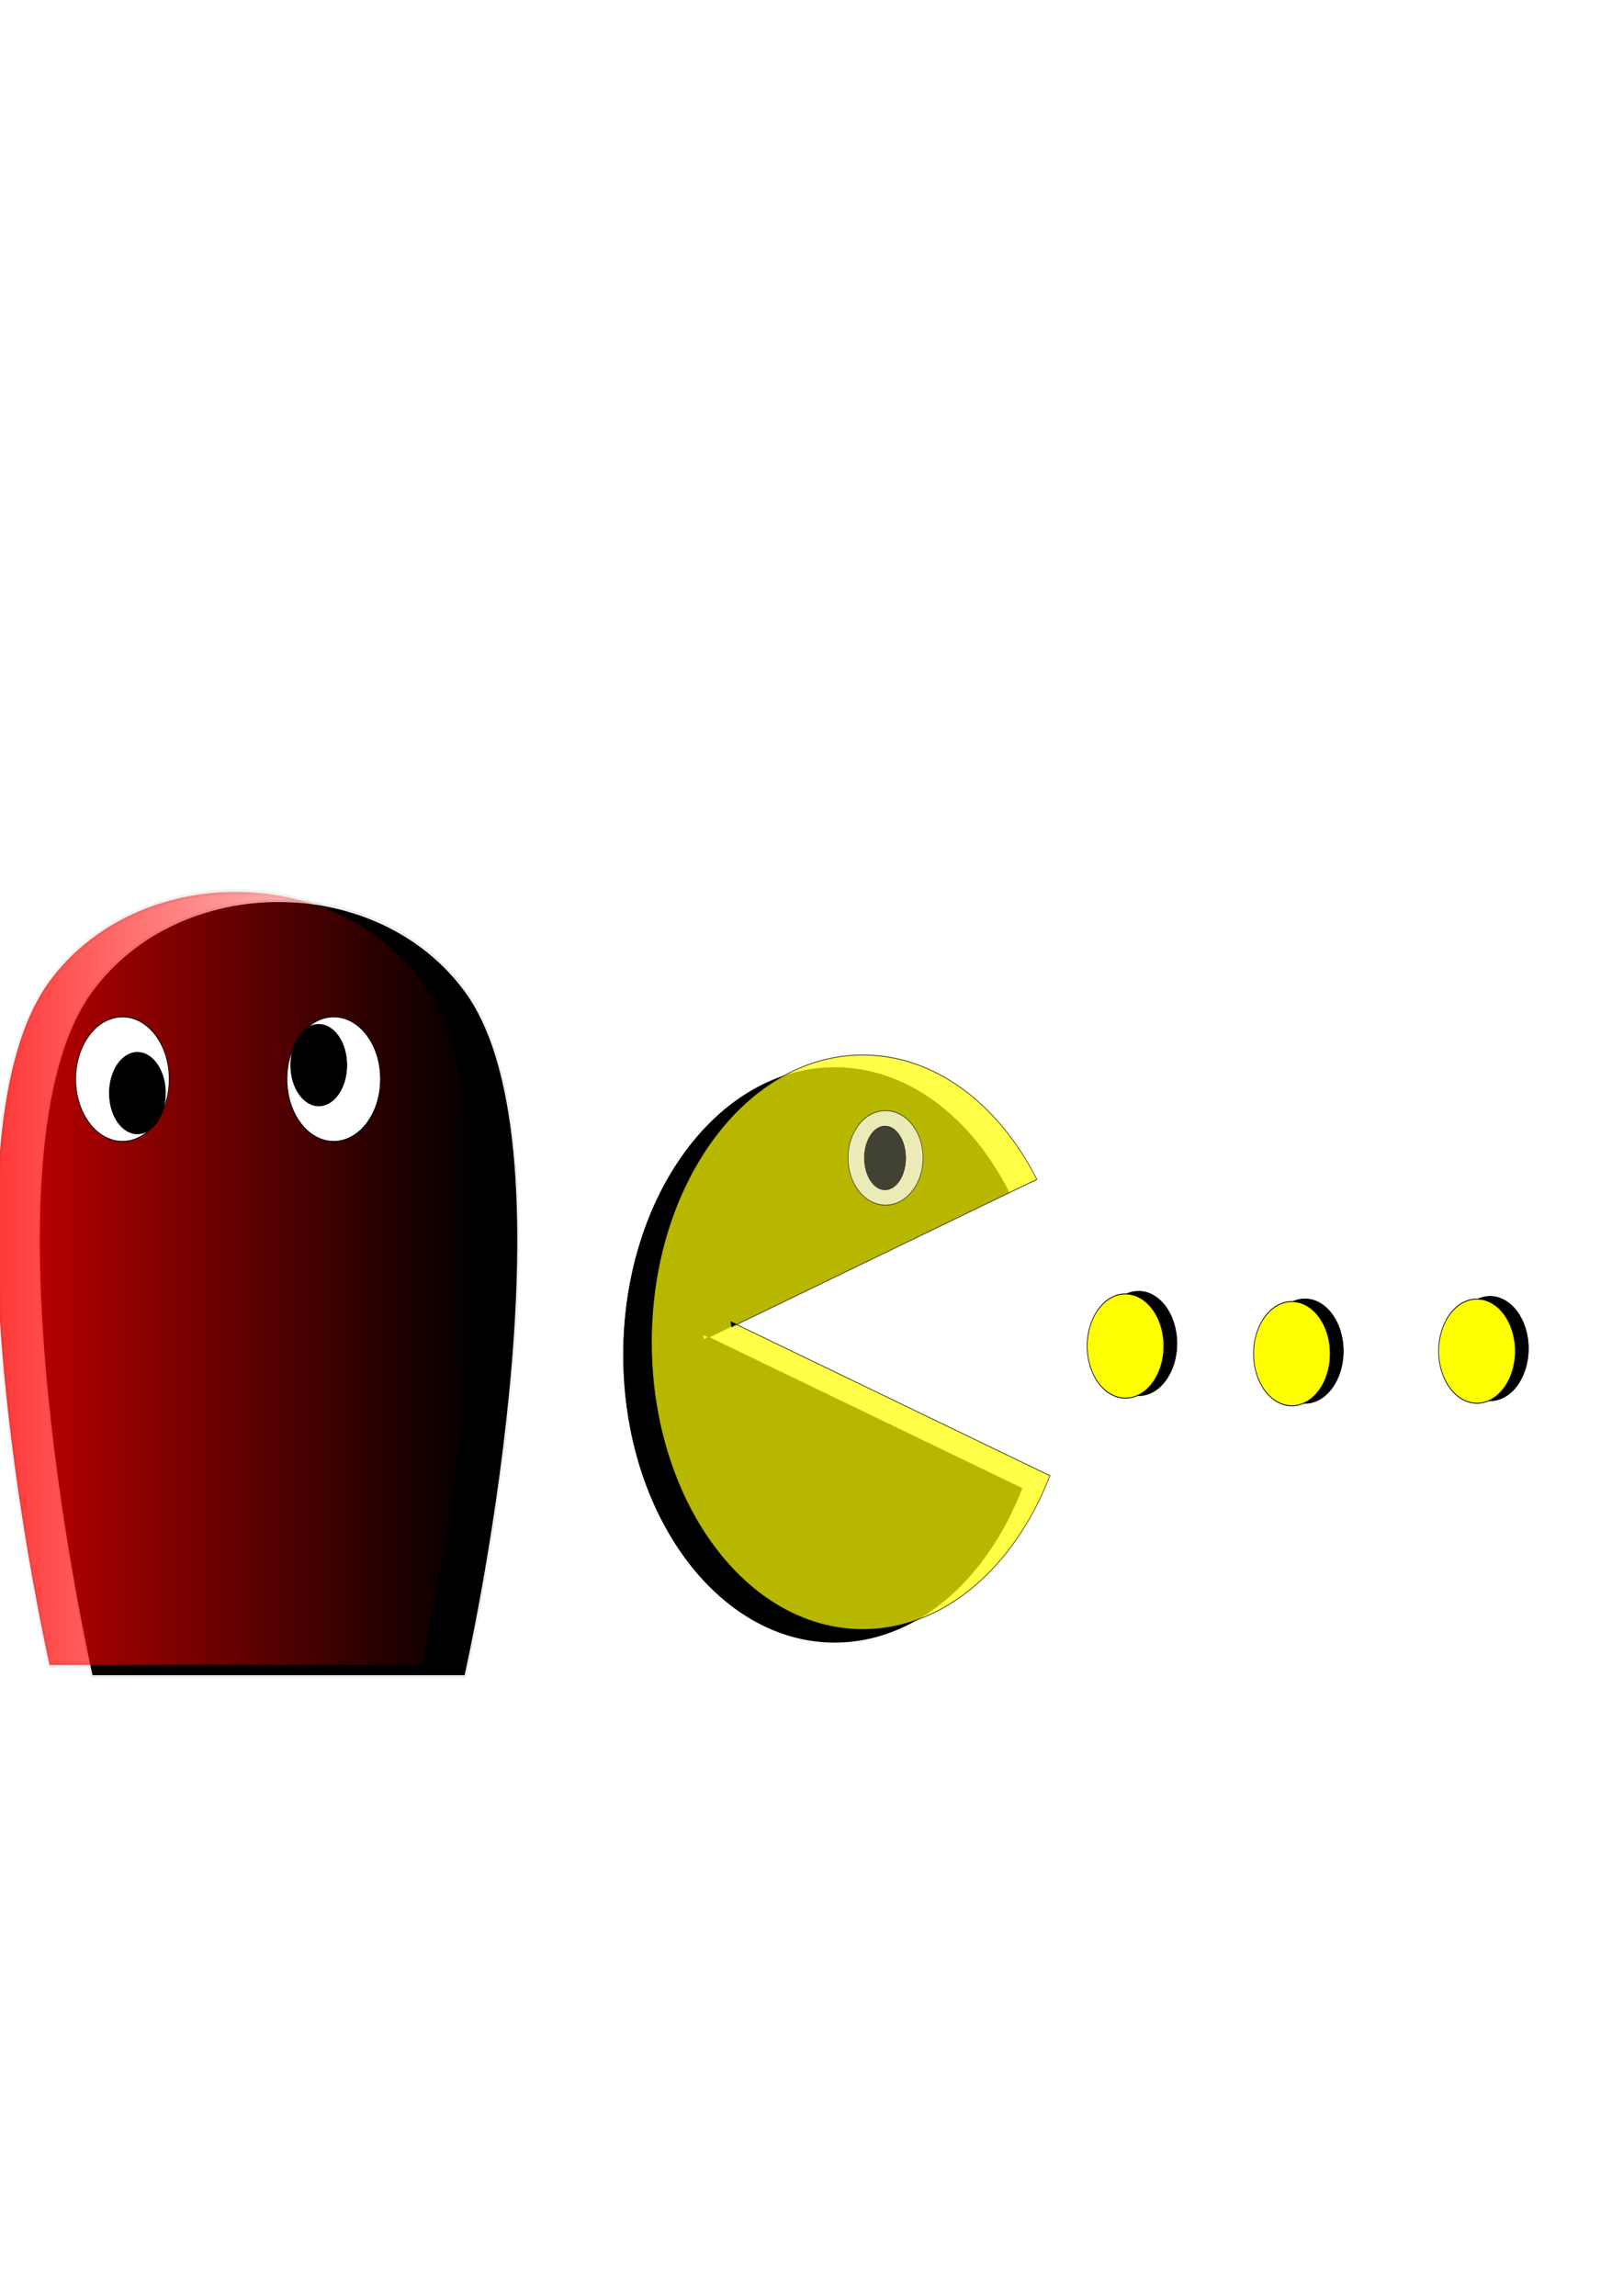 <?xml version="1.0"?>
<svg xmlns:rdf="http://www.w3.org/1999/02/22-rdf-syntax-ns#" xmlns="http://www.w3.org/2000/svg" xmlns:cc="http://creativecommons.org/ns#" xmlns:xlink="http://www.w3.org/1999/xlink" xmlns:dc="http://purl.org/dc/elements/1.1/" xmlns:svg="http://www.w3.org/2000/svg" id="svg2" height="297mm" width="210mm" version="1.1">
  <defs id="defs4">
    <filter id="filter3833" y="-.136" width="1.288" height="1.271" x="-.144">
      <feGaussianBlur id="feGaussianBlur3835" stdDeviation="36.468"/>
    </filter>
    <filter id="filter3907" y="-.132" width="1.315" height="1.264" x="-.157">
      <feGaussianBlur id="feGaussianBlur3909" stdDeviation="47.801"/>
    </filter>
    <filter id="filter4051" y="-.359" width="1.718" height="1.718" x="-.359">
      <feGaussianBlur id="feGaussianBlur4053" stdDeviation="17.513"/>
    </filter>
    <filter id="filter4087">
      <feGaussianBlur id="feGaussianBlur4089" stdDeviation="4.281"/>
    </filter>
    <filter id="filter4105">
      <feGaussianBlur id="feGaussianBlur4107" stdDeviation="4.281"/>
    </filter>
    <filter id="filter4123">
      <feGaussianBlur id="feGaussianBlur4125" stdDeviation="4.281"/>
    </filter>
    <linearGradient id="linearGradient4166" y2="449.25" gradientUnits="userSpaceOnUse" x2="-202.15" y1="449.25" x1="-937.85">
      <stop id="stop3950" stop-color="#f00" offset="0"/>
      <stop id="stop3952" stop-color="#f00" stop-opacity="0" offset="1"/>
    </linearGradient>
  </defs>
  <g id="layer1">
    <g id="g4143" transform="matrix(.32 0 0 .435 297.6 429.66)">
      <path id="path3864" d="m-788.57 126.65c134.01-134.01 434.56-134.01 568.57 0 181.15 181.15 0 768.57 0 768.57h-568.57s-181.15-587.42 0-768.57z" stroke-opacity=".069" filter="url(#filter3907)" stroke="#000" stroke-width="6.1"/>
      <g id="g4135">
        <path id="path3040" d="m345.71 212.36c-178.31 0-322.84 144.57-322.84 322.88s144.53 322.84 322.84 322.84c124.15 0 231.92-70.089 285.94-172.84l-478.75-169.88-7.5 2.656-1.531-5.875 9.031 3.219 458.81-163.16c-58.229-84.467-155.65-139.84-266-139.84z" fill-rule="evenodd" filter="url(#filter3833)" stroke="#000" stroke-width="1px"/>
        <g id="g4003" transform="translate(20 -11.429)">
          <g id="g3991" stroke="#000" stroke-width="1px" fill-rule="evenodd">
            <path id="path3010" opacity=".717" d="m368.56 209.5c-178.31 0-322.84 144.57-322.84 322.88s144.53 322.84 322.84 322.84c124.15 0 231.92-70.089 285.94-172.84l-478.75-169.88-7.5 2.656-1.531-5.875 9.03 3.22 458.81-163.16c-58.23-84.46-155.65-139.84-266-139.84z" fill="#ff0"/>
            <path id="path3015" opacity=".717" d="m-865.71 448.08c0 35.504-29.421 64.286-65.714 64.286s-65.714-28.782-65.714-64.286 29.421-64.286 65.714-64.286 65.714 28.782 65.714 64.286z" fill="#fff" transform="matrix(.872 0 0 .826 1215.5 -44.93)"/>
            <path id="path3017" opacity=".717" d="m-1051.4 378.08c0 31.559-26.863 57.143-60 57.143s-60-25.584-60-57.143 26.863-57.143 60-57.143 60 25.584 60 57.143z" transform="matrix(.528 0 0 .627 989.36 88.196)"/>
          </g>
        </g>
      </g>
      <g id="g3996" stroke="#000">
        <path id="rect3844" opacity=".785" d="m-854.29 115.22c134.01-134.01 434.56-134.01 568.57 0 181.15 181.15 0 768.57 0 768.57h-568.57s-181.15-587.42 0-768.57z" stroke-opacity=".069" stroke-width="6.1" fill="url(#linearGradient4166)"/>
        <path id="path3847" d="m-748.57-123.35c0 38.66-31.98 70-71.429 70s-71.429-31.34-71.429-70 31.98-70 71.429-70 71.429 31.34 71.429 70z" fill-rule="evenodd" transform="translate(77.143 348.57)" stroke-width="1px" fill="#fff"/>
        <path id="path3849" d="m-748.57-123.35c0 38.66-31.98 70-71.429 70s-71.429-31.34-71.429-70 31.98-70 71.429-70 71.429 31.34 71.429 70z" fill-rule="evenodd" transform="translate(400 348.57)" stroke-width="1px" fill="#fff"/>
        <path id="path3851" d="m-942.86-87.638c0 25.247-19.188 45.714-42.857 45.714s-42.857-20.467-42.857-45.714 19.188-45.714 42.857-45.714 42.857 20.467 42.857 45.714z" stroke-width="1px" transform="translate(265.71 328.57)" fill-rule="evenodd"/>
        <path id="path3853" d="m-942.86-87.638c0 25.247-19.188 45.714-42.857 45.714s-42.857-20.467-42.857-45.714 19.188-45.714 42.857-45.714 42.857 20.467 42.857 45.714z" stroke-width="1px" transform="translate(542.86 297.14)" fill-rule="evenodd"/>
      </g>
      <g id="g4127" fill-rule="evenodd" stroke="#000" stroke-width="1px" transform="translate(-17.143 -22.857)">
        <path id="path4017" filter="url(#filter4051)" d="m848.57 539.51c0 32.348-26.223 58.571-58.571 58.571s-58.571-26.223-58.571-58.571 26.223-58.571 58.571-58.571 58.571 26.223 58.571 58.571z" transform="translate(37.143 5.714)"/>
        <path id="path4009" filter="url(#filter4123)" d="m848.57 539.51c0 32.348-26.223 58.571-58.571 58.571s-58.571-26.223-58.571-58.571 26.223-58.571 58.571-58.571 58.571 26.223 58.571 58.571z" fill="#ff0" transform="translate(17.143 8.571)"/>
        <path id="path4061" filter="url(#filter4051)" d="m848.57 539.51c0 32.348-26.223 58.571-58.571 58.571s-58.571-26.223-58.571-58.571 26.223-58.571 58.571-58.571 58.571 26.223 58.571 58.571z" transform="translate(291.43 14.286)"/>
        <path id="path4063" filter="url(#filter4105)" d="m848.57 539.51c0 32.348-26.223 58.571-58.571 58.571s-58.571-26.223-58.571-58.571 26.223-58.571 58.571-58.571 58.571 26.223 58.571 58.571z" fill="#ff0" transform="translate(271.43 17.143)"/>
        <path id="path4073" filter="url(#filter4051)" d="m848.57 539.51c0 32.348-26.223 58.571-58.571 58.571s-58.571-26.223-58.571-58.571 26.223-58.571 58.571-58.571 58.571 26.223 58.571 58.571z" transform="translate(574.29 11.429)"/>
        <path id="path4075" filter="url(#filter4087)" d="m848.57 539.51c0 32.348-26.223 58.571-58.571 58.571s-58.571-26.223-58.571-58.571 26.223-58.571 58.571-58.571 58.571 26.223 58.571 58.571z" fill="#ff0" transform="translate(554.29 14.286)"/>
      </g>
    </g>
  </g>
</svg>
